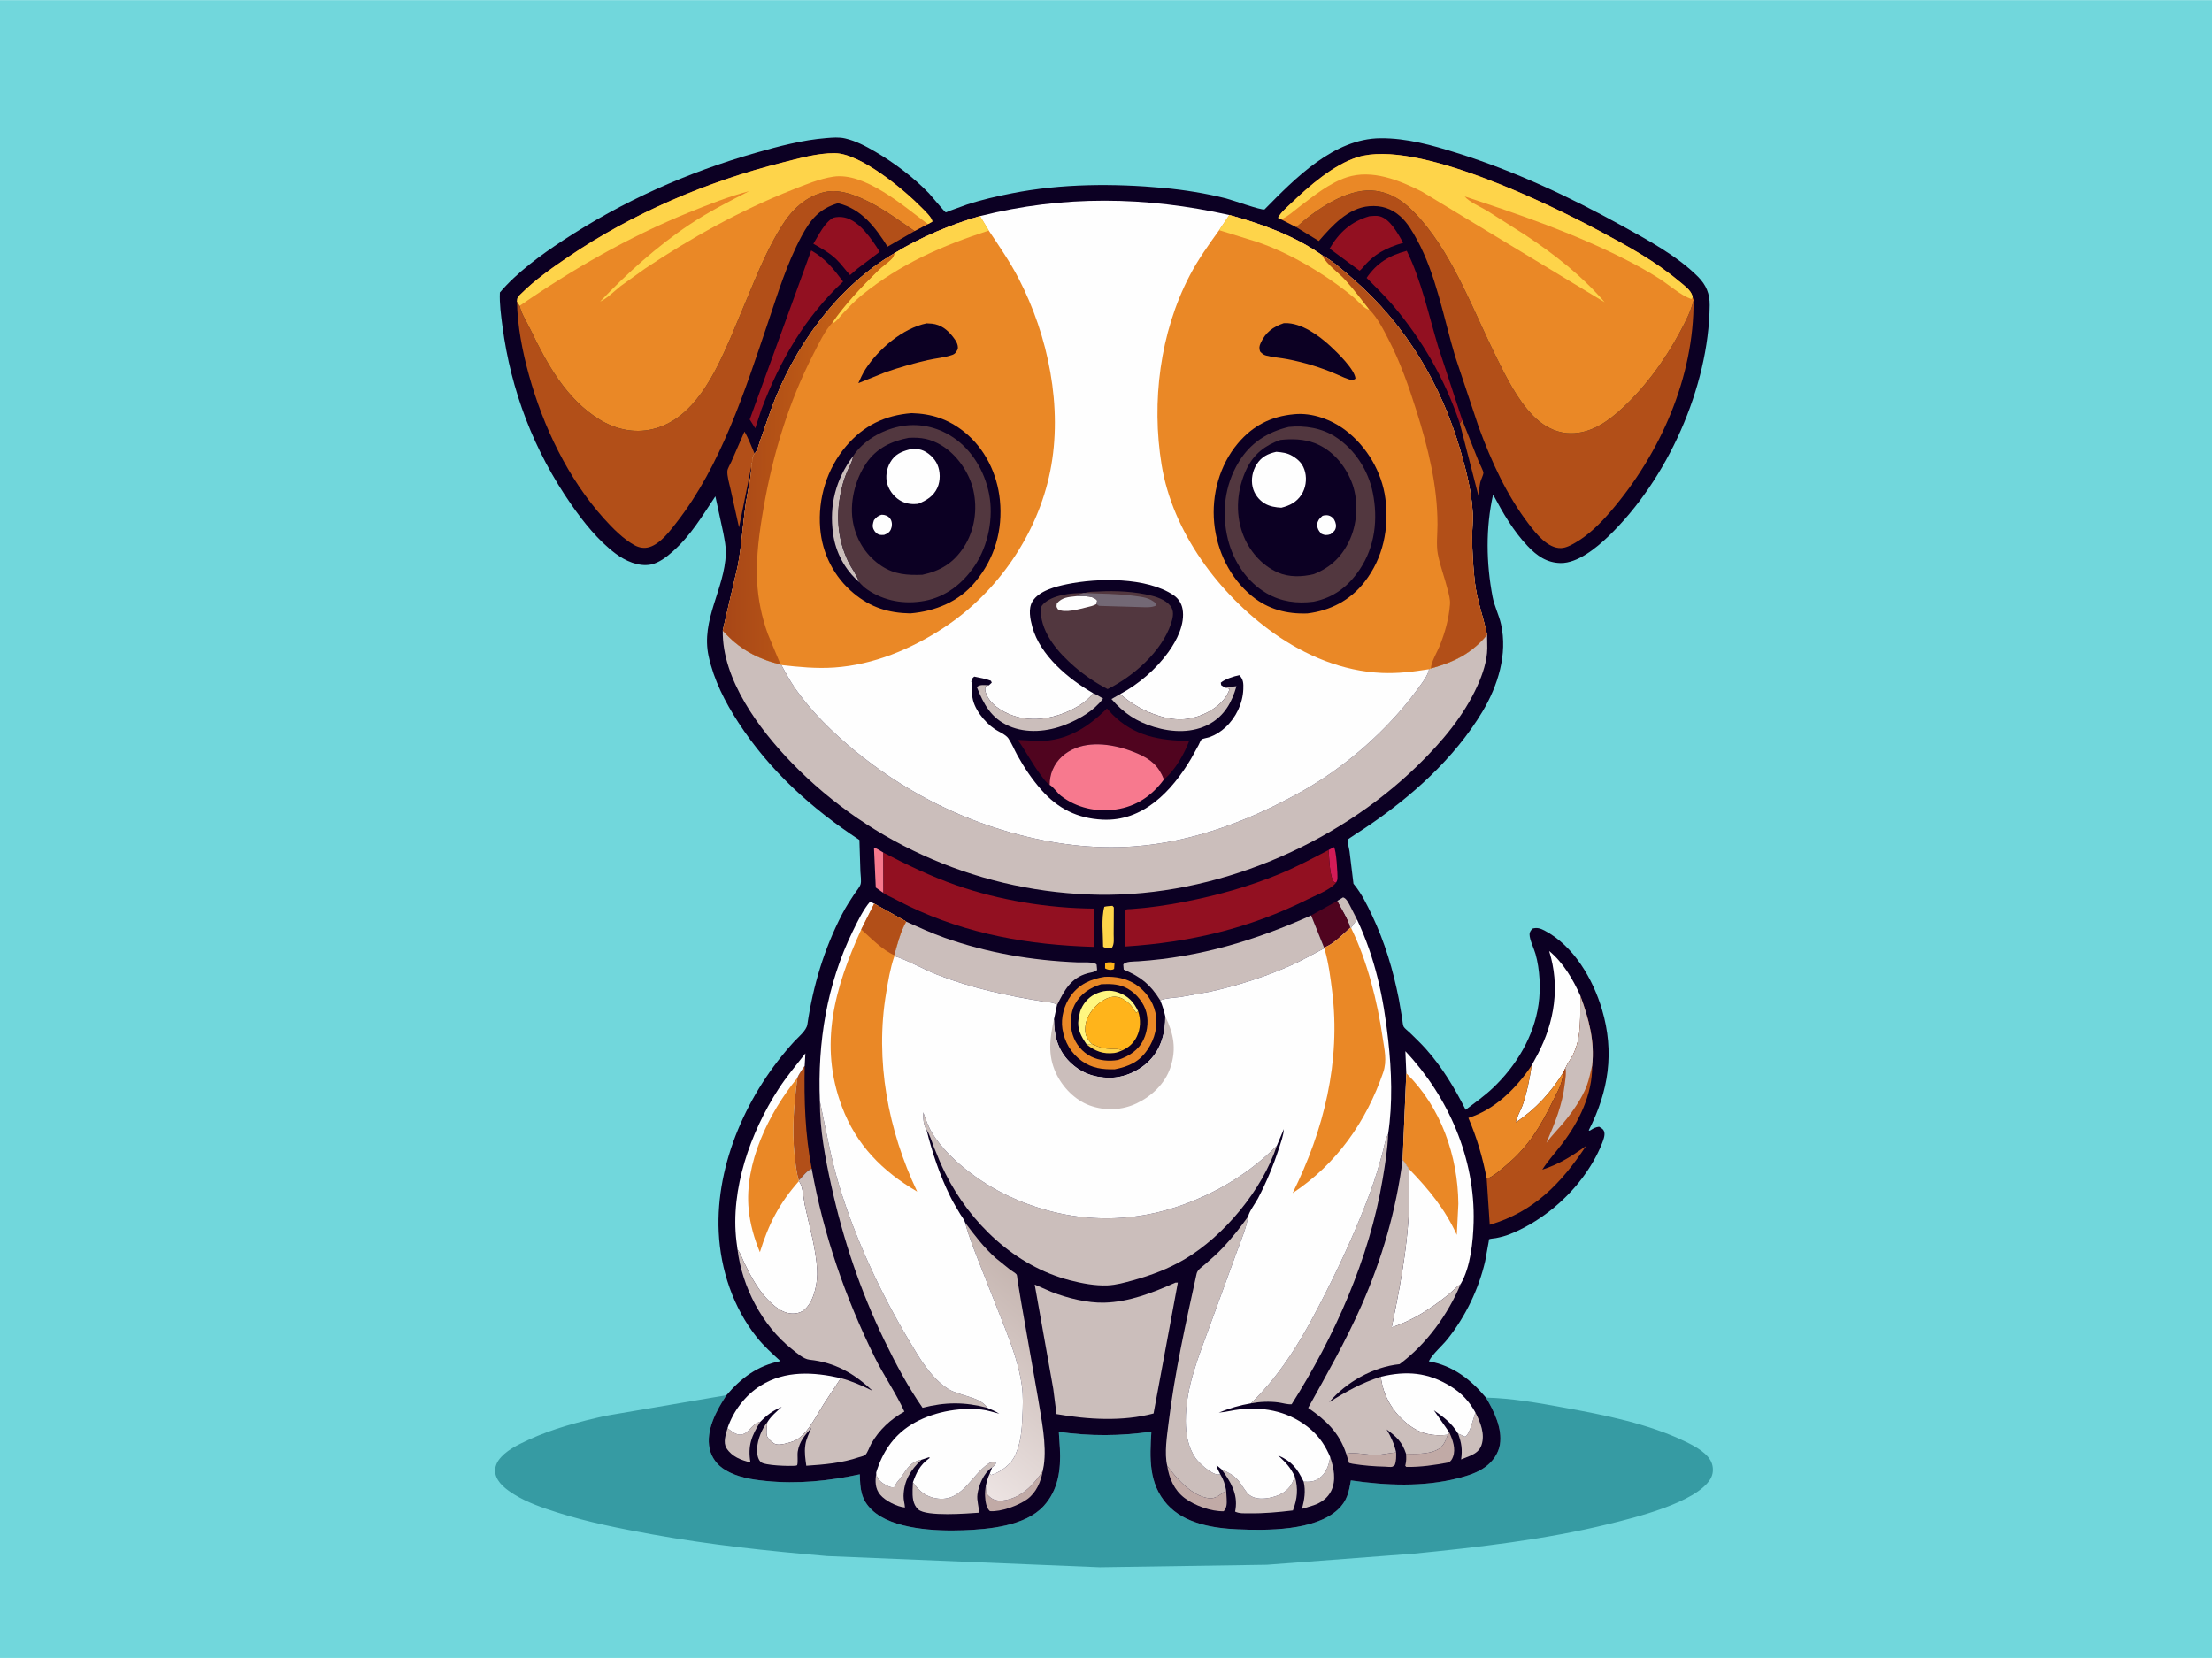 <svg version="1.1" xmlns="http://www.w3.org/2000/svg" style="display: block;" viewBox="0 0 2048 1535" width="1366" height="1024">
<defs>
	<linearGradient id="Gradient1" gradientUnits="userSpaceOnUse" x1="971.917" y1="1204.03" x2="860.636" y2="1336.99">
		<stop class="stop0" offset="0" stop-opacity="1" stop-color="rgb(198,182,177)"/>
		<stop class="stop1" offset="1" stop-opacity="1" stop-color="rgb(236,227,226)"/>
	</linearGradient>
	<linearGradient id="Gradient2" gradientUnits="userSpaceOnUse" x1="808.43" y1="430.393" x2="672.314" y2="429.215">
		<stop class="stop0" offset="0" stop-opacity="1" stop-color="rgb(203,103,21)"/>
		<stop class="stop1" offset="1" stop-opacity="1" stop-color="rgb(168,71,23)"/>
	</linearGradient>
</defs>
<path transform="translate(0,0)" fill="rgb(113,215,220)" d="M -0 -0 L 2048 0 L 2048 1535 L -0 1535 L -0 -0 z"/>
<path transform="translate(0,0)" fill="rgb(54,155,163)" d="M 1375.76 1293.93 C 1399.69 1294.51 1424.32 1298.9 1447.85 1303.18 C 1485.81 1310.1 1526.19 1318.03 1561.09 1334.99 C 1569.36 1339.01 1582.26 1345.85 1585.11 1355.44 C 1586.5 1360.1 1586.08 1365.16 1583.53 1369.37 C 1570.2 1391.28 1513.47 1405.12 1489.08 1411.09 C 1430.65 1425.39 1368.95 1432.51 1309.15 1438.42 L 1173.01 1448.72 L 1018.25 1451.05 L 765.809 1440.67 C 711.676 1436.03 657.358 1430.3 603.869 1420.6 C 574.261 1415.23 544.828 1409.48 516.112 1400.35 C 502.642 1396.07 488.608 1391.31 476.52 1383.88 C 469.285 1379.43 460.271 1373.02 458.602 1364.09 C 457.827 1359.95 459.218 1355.34 461.606 1351.96 C 467.859 1343.1 479.369 1337.66 488.953 1333.21 C 511.763 1322.62 536.512 1316.16 561 1310.74 L 672.601 1291.71 C 663.446 1305.51 653.258 1324.25 657.043 1341.42 C 658.858 1349.65 664.058 1356.42 671.222 1360.8 C 682.716 1367.83 695.826 1369.77 709 1371.12 C 738.425 1374.13 767.302 1371.14 796.084 1364.98 C 796.353 1378.27 797.054 1388.26 807.315 1398.02 C 826.233 1416.01 866.82 1417.73 891.722 1416.8 C 915.744 1415.9 949.125 1412.93 966.196 1394.42 C 979.871 1379.6 982.318 1360.53 981.326 1341.23 L 980.325 1325.65 C 1009.85 1329.74 1036.49 1329.61 1066 1325.45 C 1064.52 1349.66 1063.22 1373.53 1080.62 1392.84 C 1096.61 1410.58 1122.99 1414.9 1145.69 1415.9 C 1172.97 1417.1 1217.54 1417.41 1238.79 1397.5 C 1247.28 1389.55 1248.84 1381.46 1250.71 1370.61 C 1283.18 1375.37 1317.72 1376.83 1349.81 1368.64 C 1358.81 1366.34 1368.08 1363.5 1375.61 1357.86 C 1382.09 1353.01 1387.32 1345.72 1388.68 1337.59 C 1391.18 1322.68 1383.26 1306.31 1375.76 1293.93 z"/>
<path transform="translate(0,0)" fill="rgb(12,0,35)" d="M 672.601 1291.71 C 686.438 1275.54 701.334 1264.46 722.54 1260.14 C 714.905 1253.18 707.175 1246.21 700.716 1238.12 C 678.852 1210.72 667.049 1175.42 665.432 1140.66 C 662.456 1076.66 692.608 1010.82 735.252 964.309 C 739.066 960.149 746.669 954.112 747.5 948.477 C 752.794 912.577 762.959 878.583 779.691 846.304 C 783.065 839.796 787.013 833.654 791.078 827.561 C 792.77 825.025 795.876 821.479 796.761 818.709 C 797.675 815.848 796.744 810.029 796.624 806.93 L 795.698 777.59 C 751.411 748.597 712.544 713.437 683.586 668.812 C 671.301 649.882 660.961 629.716 656.101 607.5 C 648.729 573.801 670.847 545.484 672.048 512.5 C 672.277 506.224 670.794 499.514 669.679 493.341 L 662.341 459.43 C 649.794 478.157 639.826 495.429 622.744 510.625 C 617.238 515.523 609.9 521.19 602.485 522.61 C 591.168 524.776 578.814 519.11 569.986 512.5 C 553.884 500.444 540.27 483.373 528.838 466.922 C 494.424 417.397 473.073 361.81 465.203 301.982 C 463.866 291.816 462.367 280.944 462.833 270.687 C 478.736 252.01 500.865 235.932 521.291 222.48 C 576.439 186.161 636.259 159.501 699.739 141.373 C 720.923 135.323 742.978 129.453 764.983 127.706 C 770.909 127.235 776.658 126.677 782.5 128.034 C 792.518 130.36 801.536 135.167 810.35 140.333 C 828.129 150.754 845.8 164.032 860.121 178.893 C 861.875 180.713 874.718 196.302 875.606 196.484 C 876.02 196.569 878.723 195.281 879.428 195.01 L 895.24 189.282 C 908.805 184.807 923.021 181.614 937.03 178.847 C 982.63 169.84 1031.27 169.629 1077.41 173.91 C 1096.64 175.693 1116.38 178.882 1135.11 183.596 C 1141.08 185.099 1167.47 194.658 1170.77 193.794 C 1199.11 164.995 1234.94 128.191 1278.04 127.866 C 1302.62 127.68 1325.95 134.312 1349.2 141.599 C 1402.12 158.179 1452.73 181.866 1501.19 208.642 C 1525.14 221.877 1552.7 236.651 1572.15 256.151 C 1579.64 263.664 1583.05 271.859 1582.94 282.453 C 1582.11 358.572 1543.72 444.161 1488.89 496.753 C 1478.09 507.109 1460.64 521.431 1444.96 521.205 C 1432.1 521.02 1422.97 514.522 1414.37 505.483 C 1401.01 491.42 1391.49 474.799 1382.39 457.802 C 1375.44 488.544 1375.99 521.395 1381.9 552.385 C 1383.58 561.196 1387.78 569.137 1389.74 577.838 C 1395.98 605.565 1386.81 634.881 1372.57 658.709 C 1346.47 702.369 1306.05 738.299 1264.14 766.316 C 1262.57 767.365 1247.93 776.781 1247.81 777.293 C 1247.33 779.382 1249.13 785.614 1249.46 788.078 L 1253.12 818.144 L 1254 819.22 C 1260.79 827.579 1265.67 837.604 1270.27 847.288 C 1282.15 872.277 1289.74 897.71 1295.1 924.79 L 1298.25 943.075 C 1298.55 944.949 1298.73 948.998 1299.57 950.484 C 1300.54 952.23 1303.69 954.498 1305.23 956.001 C 1310.32 960.983 1315.53 965.933 1320.28 971.25 C 1335.26 988.063 1346.87 1007.42 1356.97 1027.45 C 1365.5 1020.96 1374.48 1014.61 1382.26 1007.22 C 1403.88 986.643 1420.18 959.646 1424.48 929.838 C 1426.6 915.159 1425.68 897.325 1421.66 883.132 C 1420.18 877.915 1416.15 870.066 1416.14 864.857 C 1416.14 862.838 1417.54 861.184 1418.74 859.715 C 1422.83 858.46 1426.1 859.409 1429.89 861.387 C 1456.97 875.53 1474.86 906.318 1483.24 934.654 C 1494.93 974.179 1489.38 1010.2 1470.95 1046.5 L 1471.9 1046.78 L 1472.89 1046.16 C 1475.52 1044.55 1477.37 1043.52 1480.5 1043.15 C 1482.81 1044.45 1484.77 1045.39 1485.39 1048.26 C 1486.08 1051.4 1484.34 1055.76 1483.2 1058.68 C 1478.77 1070.02 1472.06 1081.19 1464.73 1090.92 C 1448.02 1113.12 1423.88 1132.24 1398 1142.58 C 1393.75 1144.28 1389.41 1145.4 1384.92 1146.27 C 1383.62 1146.52 1379.61 1146.76 1378.66 1147.35 C 1378.21 1147.63 1378.52 1148.39 1378.45 1148.92 L 1375.06 1167.58 C 1369.11 1193.47 1356.87 1218.79 1340.32 1239.63 C 1335.01 1246.32 1326.9 1252.84 1322.9 1260.31 C 1345.27 1264.42 1361.5 1276.92 1375.76 1293.93 C 1383.26 1306.31 1391.18 1322.68 1388.68 1337.59 C 1387.32 1345.72 1382.09 1353.01 1375.61 1357.86 C 1368.08 1363.5 1358.81 1366.34 1349.81 1368.64 C 1317.72 1376.83 1283.18 1375.37 1250.71 1370.61 C 1248.84 1381.46 1247.28 1389.55 1238.79 1397.5 C 1217.54 1417.41 1172.97 1417.1 1145.69 1415.9 C 1122.99 1414.9 1096.61 1410.58 1080.62 1392.84 C 1063.22 1373.53 1064.52 1349.66 1066 1325.45 C 1036.49 1329.61 1009.85 1329.74 980.325 1325.65 L 981.326 1341.23 C 982.318 1360.53 979.871 1379.6 966.196 1394.42 C 949.125 1412.93 915.744 1415.9 891.722 1416.8 C 866.82 1417.73 826.233 1416.01 807.315 1398.02 C 797.054 1388.26 796.353 1378.27 796.084 1364.98 C 767.302 1371.14 738.425 1374.13 709 1371.12 C 695.826 1369.77 682.716 1367.83 671.222 1360.8 C 664.058 1356.42 658.858 1349.65 657.043 1341.42 C 653.258 1324.25 663.446 1305.51 672.601 1291.71 z"/>
<path transform="translate(0,0)" fill="rgb(255,180,27)" d="M 1023.18 891.5 L 1024.27 891.165 C 1026.72 890.746 1030.01 890.443 1031.88 892 L 1031.5 896.974 L 1030.25 897.619 C 1027.92 898.283 1025.09 897.71 1023.13 896.5 L 1023.18 891.5 z"/>
<path transform="translate(0,0)" fill="rgb(210,27,87)" d="M 1230.05 786.904 L 1235 784.241 C 1237.22 786.721 1238.55 809.257 1238.28 813.5 C 1238.2 814.854 1237.66 815.949 1237 817.113 L 1235.31 816.773 C 1230.87 812.317 1230.74 793.478 1230.05 786.904 z"/>
<path transform="translate(0,0)" fill="rgb(203,190,187)" d="M 1238.04 834.07 L 1243.5 830.764 C 1246.98 831.783 1249 836.916 1250.73 840.085 L 1256.32 851.131 L 1250.88 858.992 L 1250.02 858.992 C 1248.21 851.077 1241.73 841.462 1238.04 834.07 z"/>
<path transform="translate(0,0)" fill="rgb(247,121,142)" d="M 817.932 826.678 L 810.846 821.655 L 809.18 784.955 C 811.341 784.864 815.79 788.154 817.841 789.305 L 817.932 826.678 z"/>
<path transform="translate(0,0)" fill="rgb(178,79,24)" d="M 1353.83 388.754 L 1369.01 427.081 C 1369.8 429.012 1373.53 436.17 1373.43 437.702 C 1373.25 440.132 1371.18 443.789 1370.55 446.355 C 1369.45 450.887 1369.49 455.935 1369.25 460.579 L 1351.57 391.916 L 1353.83 388.754 z"/>
<path transform="translate(0,0)" fill="rgb(254,212,74)" d="M 1022.45 839.5 C 1024.82 838.852 1027.54 838.831 1030 838.601 L 1031.25 840 L 1031.11 864.978 C 1031.09 869.355 1031.86 873.717 1029.5 877.455 C 1026.56 877.523 1023.82 878.142 1021.32 876.5 C 1021.32 865.327 1019.46 850.103 1022.45 839.5 z"/>
<path transform="translate(0,0)" fill="rgb(193,170,166)" d="M 912.745 1375.57 L 912.992 1382.5 C 914.54 1384.21 916.109 1385.9 918.04 1387.18 C 922.075 1389.86 927.284 1389.69 931.878 1388.71 C 946.757 1385.51 957.455 1374.12 965.408 1361.96 C 963.797 1371.75 959.363 1382.01 951.131 1387.97 C 942.846 1393.98 926.686 1399.89 916.5 1399.07 C 912.966 1395.97 912.299 1389.71 912.04 1385.17 C 911.86 1382.03 912.19 1378.66 912.745 1375.57 z"/>
<path transform="translate(0,0)" fill="rgb(193,170,166)" d="M 1292.63 1344.68 C 1292.66 1348.74 1292.85 1352.47 1291.38 1356.33 C 1290.58 1356.89 1289.9 1357.65 1289 1357.99 C 1287.87 1358.42 1283.9 1357.92 1282.47 1357.89 C 1272.63 1357.68 1262.11 1356.83 1252.42 1355.26 L 1249.05 1354.48 L 1246.38 1345.89 C 1254.75 1344.24 1265.39 1347.15 1274.11 1346.97 C 1280.22 1346.84 1286.48 1345.21 1292.63 1344.68 z"/>
<path transform="translate(0,0)" fill="rgb(203,190,187)" d="M 1366.02 1307.77 C 1370.63 1316.7 1375.13 1327.73 1371.67 1337.87 C 1369.91 1343.03 1366.12 1345.62 1361.37 1347.75 L 1352.77 1351.21 C 1354.12 1342.05 1353.19 1335.84 1349.94 1327.24 L 1356.5 1330.14 C 1360.92 1327.82 1364.09 1313.07 1366.02 1307.77 z"/>
<path transform="translate(0,0)" fill="rgb(203,190,187)" d="M 811.258 1363.24 C 811.297 1364.12 811.365 1364.99 811.591 1365.86 C 812.752 1370.28 816.829 1373.18 820.673 1375.14 C 823.277 1376.47 825.609 1377.59 828.5 1376.68 C 829.144 1374.72 829.734 1373.13 831.134 1371.58 C 838.762 1363.15 840.644 1353.71 853.134 1351.48 C 843.052 1360.98 836.905 1370.74 836.566 1384.98 C 836.477 1388.76 837.638 1392.03 837.849 1395.71 C 830.674 1395.06 819.589 1389.5 814.97 1383.92 C 810.002 1377.91 810.334 1371.5 811.148 1364.18 L 811.258 1363.24 z"/>
<path transform="translate(0,0)" fill="rgb(203,190,187)" d="M 673.586 1322.27 L 675.605 1323.78 C 678.475 1325.86 681.428 1328.18 685.134 1328.22 C 693.264 1328.31 695.861 1317.67 703.919 1316.37 C 695.898 1329.24 692.136 1338.59 694.808 1353.92 C 686.179 1351.9 677.687 1348.65 672.692 1340.85 C 669.223 1335.44 672.008 1327.9 673.586 1322.27 z"/>
<path transform="translate(0,0)" fill="rgb(193,170,166)" d="M 1080.68 1357.1 C 1089.53 1369.01 1103.22 1384.81 1119 1387.1 C 1125.65 1388.06 1130.14 1383.2 1135.25 1379.91 L 1135.73 1387.75 C 1135.89 1391.9 1135.98 1395.94 1133 1399.16 C 1121.41 1399.48 1106.13 1393.97 1096.84 1386.97 C 1087.19 1379.7 1082.45 1368.77 1080.68 1357.1 z"/>
<path transform="translate(0,0)" fill="rgb(193,170,166)" d="M 1341.81 1326.15 C 1344.99 1332.93 1348.1 1341.34 1345.27 1348.81 C 1344.39 1351.11 1343.53 1352.53 1341.5 1353.9 C 1328.63 1356.39 1315.13 1358.37 1302 1358.13 L 1301.04 1357 L 1301.27 1356.12 C 1302.14 1352.51 1302.07 1349.54 1301.8 1345.9 C 1310.28 1346.12 1321.49 1346.43 1329.43 1342.85 C 1336.41 1339.7 1337.93 1334.88 1340.52 1328.34 L 1341.81 1326.15 z"/>
<path transform="translate(0,0)" fill="rgb(203,190,187)" d="M 1231.59 1349.04 C 1234.9 1358.95 1237.33 1370.31 1232.54 1380.23 C 1229.31 1386.9 1223.15 1391.35 1216.22 1393.65 L 1205.46 1396.97 C 1207.68 1388.5 1209.04 1380.47 1207.01 1371.79 C 1212.04 1372.04 1216.75 1371.89 1220.99 1368.92 C 1227.88 1364.1 1230.18 1356.98 1231.59 1349.04 z"/>
<path transform="translate(0,0)" fill="rgb(80,4,31)" d="M 1213.93 847.485 L 1238.04 834.07 C 1241.73 841.462 1248.21 851.077 1250.02 858.992 C 1243.13 865.143 1234.56 874.095 1225.94 877.328 L 1213.93 847.485 z"/>
<path transform="translate(0,0)" fill="rgb(178,79,24)" d="M 695.791 430.946 L 684.227 488.198 L 676.343 452.628 C 675.269 447.827 673.059 440.62 673.468 435.77 C 673.637 433.764 676.244 429.396 677.127 427.375 L 689.268 399.511 C 693.018 405.722 695.65 413.232 698.616 419.885 C 697.122 422.417 696.358 423.79 696.486 426.751 C 696.533 427.832 696.203 428.447 695.666 429.353 L 695.791 430.946 z"/>
<path transform="translate(0,0)" fill="rgb(178,79,24)" d="M 745.025 986.739 C 744.399 1019.04 745.389 1050.18 751.533 1082.04 C 747.769 1083.01 742.451 1089.9 739.608 1092.84 C 737.323 1085.51 736.423 1076.83 735.629 1069.2 C 733.095 1044.85 735.201 1022.13 738.264 997.943 C 739.632 994.221 742.889 990.158 745.025 986.739 z"/>
<path transform="translate(0,0)" fill="rgb(203,190,187)" d="M 1130.97 1360.32 C 1136.06 1362.71 1141 1365.04 1145.02 1369.11 C 1148.77 1372.91 1151.19 1377.89 1154.59 1382 C 1160.99 1389.71 1173.57 1387.9 1181.97 1384.91 C 1188.29 1382.66 1193.82 1378.52 1196.67 1372.34 L 1198.86 1367.14 C 1202.09 1378.34 1201.18 1387.57 1197.06 1398.43 C 1183.38 1400.05 1170.49 1401.28 1156.7 1401.1 C 1152.32 1401.04 1147.53 1401.49 1143.51 1399.5 L 1143.89 1397.47 C 1146.2 1382.76 1139.22 1371.63 1130.97 1360.32 z"/>
<path transform="translate(0,0)" fill="rgb(203,190,187)" d="M 845.234 1372.42 C 850.246 1379.27 855.275 1384.42 863.872 1386.6 C 890.374 1393.35 898.274 1365.78 916.259 1354.31 C 918.489 1354.05 920.288 1353.33 922.262 1354.5 C 921.161 1356.5 920.429 1357.26 918.536 1358.55 L 917.908 1358.96 C 910.748 1363.97 906.104 1375.08 904.968 1383.5 C 904.147 1389.59 906.573 1394.85 906.282 1400.53 C 895.824 1401.25 857.82 1404.34 850.23 1397.54 C 844.922 1392.78 844.778 1385.66 844.923 1379.11 L 845.234 1372.42 z"/>
<path transform="translate(0,0)" fill="rgb(146,16,33)" d="M 771.435 201.5 C 774.944 200.606 778.162 200.506 781.701 201.225 C 795.777 204.084 807.373 221.819 814.508 233.043 L 793.868 248.661 L 787.03 254.562 C 782.64 249.846 778.951 244.446 774.3 239.98 C 768.046 233.976 760.521 229.852 753.043 225.591 C 757.916 217.796 763.202 206.075 771.435 201.5 z"/>
<path transform="translate(0,0)" fill="rgb(146,16,33)" d="M 1267.85 200.085 C 1270.57 199.82 1274.3 199.447 1277 200.048 C 1287.04 202.283 1294.37 216.454 1299.2 224.682 C 1282.98 229.53 1272 235.039 1261.01 248.5 L 1258.85 250.566 L 1231.03 230.062 C 1239.89 214.945 1250.93 205.05 1267.85 200.085 z"/>
<path transform="translate(0,0)" fill="rgb(146,16,33)" d="M 751.042 231.796 C 764.091 239.165 771.755 248.852 780.584 260.584 C 745.41 293.334 721.855 334.167 705.031 378.831 L 699.257 396.436 L 694.137 388.315 L 751.042 231.796 z"/>
<path transform="translate(0,0)" fill="rgb(146,16,33)" d="M 1351.57 391.916 C 1338.08 351.659 1317 314.715 1289.49 282.395 C 1281.99 273.578 1273.41 265.429 1265.29 257.17 C 1274.75 243.304 1286.38 236.386 1302.45 232.135 C 1316.04 259.598 1322.72 291.545 1331.53 320.811 L 1353.83 388.754 L 1351.57 391.916 z"/>
<path transform="translate(0,0)" fill="rgb(254,254,254)" d="M 1418.12 986.316 L 1423.67 976.079 C 1439.42 946.031 1444.45 913.006 1434.3 880.426 C 1447.31 891.027 1456.7 907.15 1463.36 922.279 C 1462.59 940.421 1464.8 958.447 1456.9 975.5 C 1454.76 980.115 1451.39 984.158 1449.37 988.779 L 1447.36 992.944 C 1435.62 1011.82 1421.93 1026.63 1403.52 1039.13 C 1403.19 1036.55 1408.49 1026.57 1409.57 1023.52 C 1413.7 1011.85 1416.3 998.575 1418.12 986.316 z"/>
<path transform="translate(0,0)" fill="rgb(234,136,38)" d="M 1418.12 986.316 C 1416.3 998.575 1413.7 1011.85 1409.57 1023.52 C 1408.49 1026.57 1403.19 1036.55 1403.52 1039.13 C 1421.93 1026.63 1435.62 1011.82 1447.36 992.944 C 1446.52 1003.82 1442.34 1010.01 1437.66 1019.57 C 1426.4 1042.56 1415.67 1060.77 1395.76 1077.73 C 1391.56 1081.31 1381.81 1090.24 1376.46 1091.17 C 1372.77 1071.69 1367.37 1053.2 1359.53 1034.97 C 1384.27 1027.2 1403.96 1007.38 1418.12 986.316 z"/>
<path transform="translate(0,0)" fill="rgb(254,254,254)" d="M 1278.44 1274.61 C 1302.21 1268.95 1321.92 1270.42 1343.25 1283.59 C 1353.11 1289.67 1360.53 1297.58 1366.02 1307.77 C 1364.09 1313.07 1360.92 1327.82 1356.5 1330.14 L 1349.94 1327.24 C 1343.91 1317.32 1336.84 1312.21 1327.58 1305.68 L 1341.81 1326.15 L 1340.52 1328.34 C 1326.61 1329.93 1315.11 1327.65 1303.87 1318.87 C 1289.63 1307.74 1280.55 1292.52 1278.44 1274.61 z"/>
<path transform="translate(0,0)" fill="rgb(254,254,254)" d="M 673.586 1322.27 C 678.858 1306.49 690.049 1291.69 704.213 1282.85 C 727.098 1268.58 753.272 1270.17 778.488 1275.92 L 762.555 1300.09 C 756.07 1310.18 749.229 1324.66 739.316 1331.8 C 735.822 1334.32 731.651 1335.41 727.54 1336.46 C 724.499 1337.23 719.858 1338.12 716.937 1336.54 C 714.881 1335.43 710.769 1331.74 710.104 1329.44 C 709.159 1326.17 710.14 1320.34 710.363 1316.9 C 713.789 1311.17 718.894 1306.98 723.785 1302.55 C 715.459 1306.06 710.294 1309.85 703.919 1316.37 C 695.861 1317.67 693.264 1328.31 685.134 1328.22 C 681.428 1328.18 678.475 1325.86 675.605 1323.78 L 673.586 1322.27 z"/>
<path transform="translate(0,0)" fill="rgb(203,190,187)" d="M 759.098 1019.42 C 764.747 1046.19 769.216 1072.38 777.259 1098.69 C 792.106 1147.27 815.202 1196.76 841.184 1240.4 C 850.922 1256.75 861.448 1275.33 877.758 1285.84 C 887.793 1292.3 905.779 1292.92 913.132 1302 L 913.828 1302.85 L 914.269 1303.44 C 893.289 1297.87 875.08 1297.96 854.169 1303.36 C 840.48 1283.67 829.367 1262.75 818.92 1241.2 C 796.545 1195.04 780.695 1147.76 769.658 1097.7 C 763.95 1071.81 759.052 1046.03 759.098 1019.42 z"/>
<path transform="translate(0,0)" fill="rgb(203,190,187)" d="M 1285.23 1049.76 C 1284.77 1063.95 1282.39 1078.09 1280.06 1092.07 C 1267.84 1165.28 1235.43 1237.69 1195.87 1300.12 C 1191.88 1300.37 1187.6 1298.97 1183.63 1298.41 C 1175.52 1297.28 1166.2 1297.72 1158.18 1299.26 C 1189.33 1269.15 1209.05 1233.27 1228.35 1194.98 C 1243.57 1164.8 1257.61 1133.74 1269.28 1102 C 1273.4 1090.8 1276.73 1079.28 1279.9 1067.77 C 1281.58 1061.67 1282.31 1055.45 1285.23 1049.76 z"/>
<path transform="translate(0,0)" fill="url(#Gradient1)" d="M 893.598 1131.99 C 902.336 1143.6 910.94 1154.98 921.83 1164.69 L 935.286 1175.55 C 936.606 1176.55 940.455 1178.76 941.26 1180.01 C 941.75 1180.77 941.964 1184.46 942.133 1185.51 L 945.507 1205.81 L 960.994 1294.08 C 964.1 1313.45 969.257 1337.24 966.413 1356.72 L 965.408 1361.96 C 957.455 1374.12 946.757 1385.51 931.878 1388.71 C 927.284 1389.69 922.075 1389.86 918.04 1387.18 C 916.109 1385.9 914.54 1384.21 912.992 1382.5 L 912.745 1375.57 C 913.617 1371.5 914.522 1368.06 916.399 1364.3 L 917.537 1365.65 L 919.488 1364.98 C 927.502 1362.07 936.216 1355.49 939.776 1347.57 L 940.339 1346.26 C 945.139 1335.41 946.051 1324.26 946.583 1312.54 C 947.039 1302.5 947.48 1292.17 946.035 1282.2 C 943.463 1264.45 937.191 1246.92 930.76 1230.26 L 907.198 1170.55 C 902.307 1157.99 896.922 1145.04 893.598 1131.99 z"/>
<path transform="translate(0,0)" fill="rgb(203,190,187)" d="M 1155.66 1126.18 L 1155.54 1126.93 C 1153.72 1137.39 1149.02 1148.29 1145.37 1158.27 L 1120.52 1226.36 C 1109.99 1255.69 1097.68 1283.98 1097.82 1315.67 C 1097.88 1327.55 1099.89 1339.69 1106.72 1349.69 C 1110.06 1354.57 1121.25 1364.72 1127.48 1365.15 C 1128.27 1365.21 1129 1365.01 1129.76 1364.85 C 1132.85 1369.85 1134.15 1374.11 1135.25 1379.91 C 1130.14 1383.2 1125.65 1388.06 1119 1387.1 C 1103.22 1384.81 1089.53 1369.01 1080.68 1357.1 C 1077.88 1345.41 1080.47 1329.44 1081.91 1317.53 C 1087.51 1271.27 1097.92 1224.73 1107.88 1179.24 C 1108.68 1175.55 1112.7 1173.11 1115.45 1170.73 C 1121.48 1165.5 1127.37 1160.3 1132.83 1154.47 C 1141.17 1145.56 1148.56 1136.09 1155.66 1126.18 z"/>
<path transform="translate(0,0)" fill="rgb(234,136,38)" d="M 1022.72 904.33 C 1032.74 903.859 1042.8 905.753 1051.31 911.248 C 1060.33 917.072 1067.44 926.795 1069.72 937.335 C 1072.34 949.485 1069.36 961.545 1062.4 971.821 C 1054.71 983.195 1045.07 987.372 1031.96 989.985 C 1020.71 990.17 1011.18 989.031 1001.79 982.402 C 991.618 975.227 985.667 964.811 983.665 952.612 C 981.98 942.34 985.325 930.179 991.443 921.822 C 999.286 911.109 1010.01 906.335 1022.72 904.33 z"/>
<path transform="translate(0,0)" fill="rgb(12,0,35)" d="M 1019.6 911.181 C 1027.27 910.89 1034.01 910.766 1041.2 913.855 C 1049.6 917.462 1057.1 925.584 1060.36 934.071 C 1063.78 943.003 1062.81 953.908 1058.74 962.5 C 1054.01 972.462 1045.15 977.902 1035.1 981.316 C 1026.92 982.698 1017.91 981.958 1010.4 978.278 C 1002.09 974.208 995.853 966.642 993.106 957.821 C 990.446 949.282 990.872 937.815 995.168 929.861 C 1000.49 920.011 1009.2 914.369 1019.6 911.181 z"/>
<path transform="translate(0,0)" fill="rgb(254,212,74)" d="M 1010.97 966.513 L 1014.43 967.992 C 1018.82 970.115 1023.52 970.794 1028.35 971.087 C 1031.99 971.307 1035.73 970.634 1038.84 972.566 C 1036.48 973.573 1034.03 974.582 1031.46 974.885 C 1021.43 976.071 1013.81 973.202 1006.14 966.963 L 1010.97 966.513 z"/>
<path transform="translate(0,0)" fill="rgb(255,246,129)" d="M 1006.14 966.963 C 1001.06 959.681 997.099 952.702 998.581 943.454 L 998.84 942 L 999.972 936.753 C 1002.09 929.95 1007.24 923.619 1013.63 920.496 C 1020.82 916.989 1027.7 916.113 1035.28 918.791 C 1044.51 922.055 1049.67 927.513 1053.72 936.24 L 1052 937.664 C 1051.14 936.565 1050.42 935.581 1049.7 934.379 C 1046.82 929.539 1040.67 924.185 1035 923.059 C 1028.67 921.802 1023.1 924.651 1018.17 928.335 C 1012.1 932.865 1006.15 940.98 1005.1 948.632 C 1004.2 955.205 1004.79 959.317 1009.07 964.504 C 1009.67 965.228 1010.27 965.884 1010.97 966.513 L 1006.14 966.963 z"/>
<path transform="translate(0,0)" fill="rgb(255,180,27)" d="M 1010.97 966.513 C 1010.27 965.884 1009.67 965.228 1009.07 964.504 C 1004.79 959.317 1004.2 955.205 1005.1 948.632 C 1006.15 940.98 1012.1 932.865 1018.17 928.335 C 1023.1 924.651 1028.67 921.802 1035 923.059 C 1040.67 924.185 1046.82 929.539 1049.7 934.379 C 1050.42 935.581 1051.14 936.565 1052 937.664 L 1053.72 936.24 C 1056.35 943.825 1056.05 952.515 1052.49 959.759 C 1049.52 965.805 1045 969.872 1038.84 972.566 C 1035.73 970.634 1031.99 971.307 1028.35 971.087 C 1023.52 970.794 1018.82 970.115 1014.43 967.992 L 1010.97 966.513 z"/>
<path transform="translate(0,0)" fill="rgb(203,190,187)" d="M 838.945 853.225 C 850.652 858.437 862.344 863.852 874.438 868.121 C 914.371 882.218 955.512 889.225 997.773 890.944 C 1001.8 891.108 1013.05 890.175 1015.31 893 L 1015.78 898 C 1013.59 900.051 1009.96 900.27 1007.13 901.038 C 991.076 905.391 985.388 917.152 978.588 930.689 C 977.22 928.096 969.404 927.766 966.348 927.274 C 932.384 921.8 900.469 915.014 868.287 902.582 C 855.051 897.468 842.11 889.694 828.78 885.313 L 828.147 885.114 L 827.904 884.279 C 830.871 873.81 833.61 862.766 838.945 853.225 z"/>
<path transform="translate(0,0)" fill="rgb(203,190,187)" d="M 1213.93 847.485 L 1225.94 877.328 L 1226 877.941 C 1216.16 883.027 1206.45 888.673 1196.35 893.222 C 1172.26 904.077 1145.89 912.501 1120.12 918.138 L 1093 923.006 C 1087.02 923.821 1079.81 923.889 1074.22 926.114 C 1064.91 911.233 1056.37 904.476 1040.4 897.616 L 1040 893 C 1041.64 889.861 1050.17 890.21 1053.94 889.955 C 1110.89 886.098 1162.07 870.676 1213.93 847.485 z"/>
<path transform="translate(0,0)" fill="rgb(178,79,24)" d="M 1463.36 922.279 C 1471.04 943.532 1476.6 963.606 1474.12 986.456 C 1474.44 1013.14 1462.06 1038.35 1446.16 1059.15 C 1440.13 1067.06 1433.28 1074.45 1427.95 1082.86 C 1443.75 1077.75 1455.09 1070.45 1468.44 1060.94 C 1445.41 1095.65 1420.19 1121.9 1379.3 1133.93 L 1376.46 1091.17 C 1381.81 1090.24 1391.56 1081.31 1395.76 1077.73 C 1415.67 1060.77 1426.4 1042.56 1437.66 1019.57 C 1442.34 1010.01 1446.52 1003.82 1447.36 992.944 L 1449.37 988.779 C 1451.39 984.158 1454.76 980.115 1456.9 975.5 C 1464.8 958.447 1462.59 940.421 1463.36 922.279 z"/>
<path transform="translate(0,0)" fill="rgb(203,190,187)" d="M 1463.36 922.279 C 1471.04 943.532 1476.6 963.606 1474.12 986.456 C 1472.51 992.627 1471.36 999.212 1469.13 1005.18 C 1464.83 1016.66 1455.86 1029.47 1448.09 1038.83 C 1442.68 1045.36 1436.77 1051.13 1431.74 1058.01 C 1439.71 1039.5 1446.54 1023.12 1448.87 1002.83 C 1449.38 998.37 1450.33 993.168 1449.37 988.779 C 1451.39 984.158 1454.76 980.115 1456.9 975.5 C 1464.8 958.447 1462.59 940.421 1463.36 922.279 z"/>
<path transform="translate(0,0)" fill="rgb(146,16,33)" d="M 1237 817.113 L 1236.19 818.093 C 1230.93 823.98 1217.53 829.179 1210.41 832.735 C 1156.58 859.616 1101.63 872.383 1041.91 876.265 L 1041.91 851.857 C 1041.91 849.157 1041.4 845 1042.21 842.481 C 1042.53 841.469 1046.06 841.673 1047.27 841.59 C 1063.84 840.453 1079.95 838.095 1096.25 834.943 C 1126.41 829.111 1156.62 820.731 1185 808.965 C 1200.48 802.546 1215.23 794.688 1230.05 786.904 C 1230.74 793.478 1230.87 812.317 1235.31 816.773 L 1237 817.113 z"/>
<path transform="translate(0,0)" fill="rgb(146,16,33)" d="M 817.841 789.305 C 839.846 800.685 861.752 811.263 885.182 819.479 C 925.04 833.455 970.665 840.85 1012.83 841.175 L 1012.92 876.619 C 952.966 874.861 895.594 864.959 841.125 838.751 L 824.755 830.453 C 822.763 829.411 819.536 828.177 817.932 826.678 L 817.841 789.305 z"/>
<path transform="translate(0,0)" fill="rgb(254,254,254)" d="M 682.863 1156.9 L 681.861 1149.36 C 676.005 1101.09 694.791 1048.42 720.715 1008.3 C 728.153 996.792 737.21 986.017 745.666 975.233 L 745.025 986.739 C 742.889 990.158 739.632 994.221 738.264 997.943 C 735.201 1022.13 733.095 1044.85 735.629 1069.2 C 736.423 1076.83 737.323 1085.51 739.608 1092.84 L 739.577 1093.61 C 743.341 1097.03 743.965 1110.1 745.073 1115.33 C 749.285 1135.22 755.446 1155.45 756.58 1175.79 C 757.188 1186.7 754.308 1202.27 746.705 1210.71 C 743.447 1214.33 739.575 1215.96 734.778 1216.12 C 725.766 1216.41 719.014 1211.2 712.778 1205.22 C 702.379 1195.24 695.559 1182.53 689.33 1169.7 C 687.277 1165.48 685.822 1160.57 682.863 1156.9 z"/>
<path transform="translate(0,0)" fill="rgb(234,136,38)" d="M 739.577 1093.61 C 721.459 1114.07 711.616 1133.34 703.555 1159.25 C 698.357 1146.97 694.516 1133.25 693.192 1119.98 C 688.926 1077.22 711.681 1030.32 738.264 997.943 C 735.201 1022.13 733.095 1044.85 735.629 1069.2 C 736.423 1076.83 737.323 1085.51 739.608 1092.84 L 739.577 1093.61 z"/>
<path transform="translate(0,0)" fill="rgb(254,254,254)" d="M 1302.04 993.612 L 1301.18 973.207 C 1341.18 1015.64 1365.96 1072.78 1364.36 1131.68 C 1363.88 1149.35 1361.49 1173.28 1352.39 1188.72 C 1348.14 1191.67 1344.37 1195.94 1340.25 1199.21 C 1324.46 1211.75 1307.85 1222.71 1288.49 1228.89 C 1298.51 1181.08 1307.47 1131.07 1304.37 1082.05 L 1298.66 1073.57 L 1302.04 993.612 z"/>
<path transform="translate(0,0)" fill="rgb(234,136,38)" d="M 1302.04 993.612 C 1334.15 1025.06 1349.84 1070.16 1350.23 1114.58 L 1348.79 1143.29 C 1337.78 1119.14 1322.67 1100.97 1304.37 1082.05 L 1298.66 1073.57 L 1302.04 993.612 z"/>
<path transform="translate(0,0)" fill="rgb(203,190,187)" d="M 1298.66 1073.57 L 1304.37 1082.05 C 1307.47 1131.07 1298.51 1181.08 1288.49 1228.89 C 1307.85 1222.71 1324.46 1211.75 1340.25 1199.21 C 1344.37 1195.94 1348.14 1191.67 1352.39 1188.72 C 1340.59 1217.07 1320.68 1244.51 1295.79 1263.01 C 1271.49 1265.47 1246.3 1279.55 1230.65 1298.18 C 1246.28 1288.33 1260.69 1280.27 1278.44 1274.61 C 1280.55 1292.52 1289.63 1307.74 1303.87 1318.87 C 1315.11 1327.65 1326.61 1329.93 1340.52 1328.34 C 1337.93 1334.88 1336.41 1339.7 1329.43 1342.85 C 1321.49 1346.43 1310.28 1346.12 1301.8 1345.9 C 1298.07 1334.69 1293.01 1330.36 1283.86 1323.42 C 1288.03 1330.67 1290.73 1336.46 1292.63 1344.68 C 1286.48 1345.21 1280.22 1346.84 1274.11 1346.97 C 1265.39 1347.15 1254.75 1344.24 1246.38 1345.89 C 1239.8 1326.04 1227.67 1315.06 1211.18 1303.44 C 1228.47 1272.32 1246.06 1241.49 1260.46 1208.85 C 1279.57 1165.53 1292.62 1120.52 1298.66 1073.57 z"/>
<path transform="translate(0,0)" fill="rgb(203,190,187)" d="M 1088.21 1187.5 L 1090.53 1187.42 L 1068.03 1308.63 C 1039.32 1316.25 1007.06 1314.26 978.163 1309.19 L 975.172 1285.84 L 957.989 1189.29 L 973.668 1196.14 C 988.291 1201.83 1006.67 1206.43 1022.39 1206.03 C 1045.46 1205.44 1067.45 1196.76 1088.21 1187.5 z"/>
<path transform="translate(0,0)" fill="rgb(203,190,187)" d="M 739.608 1092.84 C 742.451 1089.9 747.769 1083.01 751.533 1082.04 C 762.426 1143.05 782.489 1200.99 809.836 1256.56 C 818.247 1273.66 829.548 1289.63 837.321 1306.89 C 824.697 1313.82 813.76 1324.01 806.632 1336.67 C 805.13 1339.34 803.209 1345.12 801.081 1347.1 C 800.237 1347.89 796.752 1348.65 795.409 1349.11 C 779.617 1354.53 763.05 1355.95 746.504 1357.03 C 745.674 1350.8 744.66 1344.77 745.539 1338.5 L 745.696 1337.26 C 746.463 1332.11 749.178 1326.77 751.188 1321.97 C 745.226 1328.73 740.2 1334.44 738.639 1343.67 C 738.018 1347.34 739.042 1353.52 738.049 1356.53 C 738.007 1356.66 736.807 1356.98 736.486 1357.01 C 731.051 1357.51 707.731 1356.94 704.329 1353.56 C 701.072 1350.33 700.764 1344.81 701.022 1340.48 C 701.477 1332.82 705.341 1322.73 710.363 1316.9 C 710.14 1320.34 709.159 1326.17 710.104 1329.44 C 710.769 1331.74 714.881 1335.43 716.937 1336.54 C 719.858 1338.12 724.499 1337.23 727.54 1336.46 C 731.651 1335.41 735.822 1334.32 739.316 1331.8 C 749.229 1324.66 756.07 1310.18 762.555 1300.09 L 778.488 1275.92 C 788.879 1278.72 798.148 1282.82 807.741 1287.61 C 791.027 1271.55 772.78 1261.29 749.5 1258.88 C 743.804 1258.29 737.446 1252.42 732.972 1248.88 C 705.667 1227.31 687.025 1191.24 682.863 1156.9 C 685.822 1160.57 687.277 1165.48 689.33 1169.7 C 695.559 1182.53 702.379 1195.24 712.778 1205.22 C 719.014 1211.2 725.766 1216.41 734.778 1216.12 C 739.575 1215.96 743.447 1214.33 746.705 1210.71 C 754.308 1202.27 757.188 1186.7 756.58 1175.79 C 755.446 1155.45 749.285 1135.22 745.073 1115.33 C 743.965 1110.1 743.341 1097.03 739.577 1093.61 L 739.608 1092.84 z"/>
<path transform="translate(0,0)" fill="rgb(203,190,187)" d="M 857.777 1045.74 C 855.155 1042.38 854.408 1034.02 854.789 1029.77 C 857.276 1036.86 859.569 1043.48 863.589 1049.9 C 878.213 1073.23 907.569 1094.79 932.169 1106.56 C 983.632 1131.2 1039.9 1134.95 1093.8 1115.93 C 1126.78 1104.3 1157.58 1085.66 1182.17 1060.7 C 1168.83 1101.45 1133.37 1144.35 1096.48 1166.01 C 1081.58 1174.75 1065.67 1180.77 1049.05 1185.33 C 1041.4 1187.44 1033.46 1189.69 1025.5 1190.04 C 1013.96 1190.55 1001.55 1188.16 990.4 1185.27 C 939.74 1172.1 898.336 1132.54 875.301 1086.43 C 871.347 1078.51 867.93 1070.32 864.703 1062.08 C 862.665 1056.88 861.023 1051.05 858.121 1046.28 L 857.777 1045.74 z"/>
<path transform="translate(0,0)" fill="rgb(178,79,24)" d="M 481.161 283.012 L 481.367 283.97 C 482.919 290.602 488.021 298.571 491.02 304.804 C 506.266 336.485 523.986 369.182 554.91 388.239 C 569.727 397.37 587.081 401.302 604.224 397.228 C 642.567 388.115 662.19 345.259 676.405 312.698 L 697.835 261.517 C 705.054 244.084 713.542 225.654 723.453 209.625 C 732.98 194.217 746.065 181.42 764.364 177.506 C 773.506 175.551 783.452 177.997 792 181.214 C 812.647 188.983 828.77 201.715 846.775 213.831 L 821.745 228.282 C 810.437 210.358 797.701 193.246 775.83 188.023 C 758.557 193.211 750.514 202.936 742.164 218.513 C 728.43 244.136 720.288 271.084 711.042 298.473 C 689.827 361.313 667.7 430.693 626.409 483.613 C 620.043 491.772 611.541 503.261 601.288 506.43 C 596.522 507.903 591.748 507.047 587.452 504.682 C 577.052 498.959 567.239 488.992 559.288 480.156 C 525.844 442.993 503.022 395.083 489.754 347.204 C 483.652 325.181 479.091 301.882 478.67 278.989 L 481.161 283.012 z"/>
<path transform="translate(0,0)" fill="rgb(178,79,24)" d="M 1200.22 210.27 C 1217.32 194.745 1245.86 174.914 1270.02 176.287 C 1289.77 177.41 1303.5 189.259 1315.92 203.652 C 1346.73 239.377 1364.35 288.252 1385.2 330.257 C 1394.56 349.136 1404.49 369.419 1419.28 384.718 C 1427.69 393.414 1438.77 399.961 1451.01 400.918 C 1469.33 402.348 1484.7 393.013 1498.06 381.386 C 1521.31 361.153 1541.27 333.822 1555.72 306.693 C 1560.59 297.553 1565.61 287.932 1568 277.801 C 1568.49 349.115 1537.33 419.664 1491.33 473.285 C 1481.85 484.333 1471.1 495.177 1458.39 502.447 C 1454.5 504.672 1449.92 507.189 1445.34 507.35 C 1433.07 507.782 1422.32 494.129 1415.58 485.346 C 1394.96 458.451 1380.66 426.88 1369.05 395.213 L 1347.25 329.841 C 1336.7 294.54 1329.7 254.429 1312.03 222 C 1307.89 214.399 1303.19 206.179 1296.69 200.374 C 1288.26 192.853 1279 189.92 1267.79 190.804 C 1248.08 192.358 1233.18 209.073 1221.03 223.023 L 1200.22 210.27 z"/>
<path transform="translate(0,0)" fill="rgb(203,190,187)" d="M 669.179 583.74 C 684.137 600.555 700.856 609.752 722.717 615.197 L 723.39 615.643 C 727.456 622.856 731.366 630.374 736.099 637.163 C 751.186 658.807 770.987 678.198 791.313 694.888 C 834.462 730.319 883.129 756.046 937 771.07 C 973.556 781.265 1011.56 786.349 1049.5 783.61 C 1105.34 779.579 1159.06 758.95 1207.33 731.524 C 1246.36 709.347 1284.67 675.719 1311.33 639.531 C 1315.07 634.455 1320.78 627.35 1322.69 621.381 C 1322.96 620.524 1322.91 620.323 1322.91 619.537 L 1324.94 618.809 C 1346.69 612.612 1362.01 605.238 1376.85 587.655 L 1377.01 600.195 C 1376.84 611.924 1372.76 624.011 1368 634.599 C 1355.23 662.946 1334.71 687.073 1312.62 708.62 C 1236.33 783.016 1124.69 829.893 1017.78 828.342 C 910.674 826.788 807.533 783.078 732.911 706.065 C 702.761 674.949 668.452 628.858 669.179 583.74 z"/>
<path transform="translate(0,0)" fill="rgb(234,136,38)" d="M 1186.1 203.022 L 1183.31 201.5 C 1186.01 196.349 1191.46 191.894 1195.64 187.886 C 1212 172.159 1234.82 152.246 1256.97 145.395 C 1311.28 128.595 1433.64 188.44 1482.52 214.634 C 1507.73 228.139 1532.6 241.825 1554.59 260.262 C 1558.92 263.891 1565.59 268.393 1566.99 274.144 L 1567.12 275.067 L 1568 277.801 C 1565.61 287.932 1560.59 297.553 1555.72 306.693 C 1541.27 333.822 1521.31 361.153 1498.06 381.386 C 1484.7 393.013 1469.33 402.348 1451.01 400.918 C 1438.77 399.961 1427.69 393.414 1419.28 384.718 C 1404.49 369.419 1394.56 349.136 1385.2 330.257 C 1364.35 288.252 1346.73 239.377 1315.92 203.652 C 1303.5 189.259 1289.77 177.41 1270.02 176.287 C 1245.86 174.914 1217.32 194.745 1200.22 210.27 L 1186.1 203.022 z"/>
<path transform="translate(0,0)" fill="rgb(254,212,74)" d="M 1186.1 203.022 L 1183.31 201.5 C 1186.01 196.349 1191.46 191.894 1195.64 187.886 C 1212 172.159 1234.82 152.246 1256.97 145.395 C 1311.28 128.595 1433.64 188.44 1482.52 214.634 C 1507.73 228.139 1532.6 241.825 1554.59 260.262 C 1558.92 263.891 1565.59 268.393 1566.99 274.144 L 1567.12 275.067 L 1565.92 276.771 C 1556.02 273.315 1545.19 263.567 1536.24 257.839 C 1525.95 251.259 1515.12 245.304 1504.23 239.777 C 1457.11 215.851 1406.16 198.188 1356.07 181.767 C 1360.29 186.961 1371.2 191.567 1377 195.088 L 1412.45 217.668 C 1438.97 235.159 1464.94 255.492 1485.68 279.724 L 1316.29 177.176 C 1295.53 166.74 1270.29 156.429 1247 164.005 C 1230.95 169.225 1215.9 181.506 1202.53 191.676 C 1197.87 195.222 1192.74 199.996 1187.41 202.451 L 1186.1 203.022 z"/>
<path transform="translate(0,0)" fill="rgb(234,136,38)" d="M 478.67 278.989 C 478.91 274.982 479.465 274.841 482.328 271.987 C 495.351 259.006 510.563 248.315 525.729 238.014 C 585.461 197.439 654.541 167.906 724.503 150.357 C 739.897 146.495 756.983 141.554 772.906 141.71 C 796.855 141.943 837.137 175.612 853.561 192.421 C 856.15 195.071 863.26 201.644 863.203 205.137 L 859.096 207.399 L 846.775 213.831 C 828.77 201.715 812.647 188.983 792 181.214 C 783.452 177.997 773.506 175.551 764.364 177.506 C 746.065 181.42 732.98 194.217 723.453 209.625 C 713.542 225.654 705.054 244.084 697.835 261.517 L 676.405 312.698 C 662.19 345.259 642.567 388.115 604.224 397.228 C 587.081 401.302 569.727 397.37 554.91 388.239 C 523.986 369.182 506.266 336.485 491.02 304.804 C 488.021 298.571 482.919 290.602 481.367 283.97 L 481.161 283.012 L 478.67 278.989 z"/>
<path transform="translate(0,0)" fill="rgb(254,212,74)" d="M 478.67 278.989 C 478.91 274.982 479.465 274.841 482.328 271.987 C 495.351 259.006 510.563 248.315 525.729 238.014 C 585.461 197.439 654.541 167.906 724.503 150.357 C 739.897 146.495 756.983 141.554 772.906 141.71 C 796.855 141.943 837.137 175.612 853.561 192.421 C 856.15 195.071 863.26 201.644 863.203 205.137 L 859.096 207.399 C 836.806 190.851 800.761 159.005 771.5 163.461 C 758.526 165.436 745.8 170.813 733.642 175.605 C 686.342 194.248 639.399 220.301 597.213 248.582 L 574.584 264.777 C 569.005 269.184 561.999 276.31 555.61 279.122 C 580.593 252.951 608.499 227.684 638.661 207.638 C 656.134 196.025 674.939 186.367 693.617 176.87 C 674.686 181.82 655.832 189.301 637.714 196.642 C 582.508 219.01 530.103 249.163 481.161 283.012 L 478.67 278.989 z"/>
<path transform="translate(0,0)" fill="rgb(254,254,254)" d="M 759.098 1019.42 C 756.878 965.242 765.505 911.279 789.456 862.281 C 793.867 853.257 798.998 842.471 805.5 834.82 L 809.374 836.582 L 838.914 853.076 L 838.945 853.225 C 833.61 862.766 830.871 873.81 827.904 884.279 L 828.147 885.114 L 828.78 885.313 C 842.11 889.694 855.051 897.468 868.287 902.582 C 900.469 915.014 932.384 921.8 966.348 927.274 C 969.404 927.766 977.22 928.096 978.588 930.689 L 975.85 943.683 C 975.986 958.682 979.186 971.9 990.102 982.847 C 1000.41 993.179 1012.99 997.845 1027.5 997.797 C 1041.15 997.752 1055.06 991.418 1064.5 981.637 C 1075.14 970.613 1078.99 955.94 1078.88 940.981 C 1077.73 935.766 1076.24 931.06 1074.22 926.114 C 1079.81 923.889 1087.02 923.821 1093 923.006 L 1120.12 918.138 C 1145.89 912.501 1172.26 904.077 1196.35 893.222 C 1206.45 888.673 1216.16 883.027 1226 877.941 L 1225.94 877.328 C 1234.56 874.095 1243.13 865.143 1250.02 858.992 L 1250.88 858.992 L 1256.32 851.131 C 1273.37 887.222 1281 923.637 1285.31 963.084 C 1288.42 991.568 1289.5 1021.36 1285.23 1049.76 C 1282.31 1055.45 1281.58 1061.67 1279.9 1067.77 C 1276.73 1079.28 1273.4 1090.8 1269.28 1102 C 1257.61 1133.74 1243.57 1164.8 1228.35 1194.98 C 1209.05 1233.27 1189.33 1269.15 1158.18 1299.26 C 1147.74 1300.98 1138.3 1303.88 1128.47 1307.81 C 1135.1 1307.35 1141.54 1305.51 1148.15 1304.79 C 1172.14 1302.16 1195.33 1307.48 1213.82 1323.58 C 1222 1330.7 1227.42 1339.12 1231.59 1349.04 C 1230.18 1356.98 1227.88 1364.1 1220.99 1368.92 C 1216.75 1371.89 1212.04 1372.04 1207.01 1371.79 C 1200.96 1359.32 1196.11 1353.04 1183.35 1347.44 C 1190.46 1354.24 1194.63 1358.15 1198.86 1367.14 L 1196.67 1372.34 C 1193.82 1378.52 1188.29 1382.66 1181.97 1384.91 C 1173.57 1387.9 1160.99 1389.71 1154.59 1382 C 1151.19 1377.89 1148.77 1372.91 1145.02 1369.11 C 1141 1365.04 1136.06 1362.71 1130.97 1360.32 L 1126.24 1356.4 C 1126.86 1359.55 1128.28 1362.05 1129.76 1364.85 C 1129 1365.01 1128.27 1365.21 1127.48 1365.15 C 1121.25 1364.72 1110.06 1354.57 1106.72 1349.69 C 1099.89 1339.69 1097.88 1327.55 1097.82 1315.67 C 1097.68 1283.98 1109.99 1255.69 1120.52 1226.36 L 1145.37 1158.27 C 1149.02 1148.29 1153.72 1137.39 1155.54 1126.93 L 1155.66 1126.18 C 1156.46 1121.73 1162.47 1113.77 1164.74 1109.45 C 1172.49 1094.65 1178.89 1079.31 1184.03 1063.42 C 1185.88 1057.67 1188.33 1051.34 1188.67 1045.28 L 1182.17 1060.7 C 1157.58 1085.66 1126.78 1104.3 1093.8 1115.93 C 1039.9 1134.95 983.632 1131.2 932.169 1106.56 C 907.569 1094.79 878.213 1073.23 863.589 1049.9 C 859.569 1043.48 857.276 1036.86 854.789 1029.77 C 854.408 1034.02 855.155 1042.38 857.777 1045.74 C 863.021 1066.9 869.996 1087.8 879.637 1107.39 C 882.461 1113.13 885.731 1118.59 889.031 1124.06 C 890.404 1126.34 892.942 1129.46 893.598 1131.99 C 896.922 1145.04 902.307 1157.99 907.198 1170.55 L 930.76 1230.26 C 937.191 1246.92 943.463 1264.45 946.035 1282.2 C 947.48 1292.17 947.039 1302.5 946.583 1312.54 C 946.051 1324.26 945.139 1335.41 940.339 1346.26 L 939.776 1347.57 C 936.216 1355.49 927.502 1362.07 919.488 1364.98 L 917.537 1365.65 L 916.399 1364.3 L 918.536 1358.55 C 920.429 1357.26 921.161 1356.5 922.262 1354.5 C 920.288 1353.33 918.489 1354.05 916.259 1354.31 C 898.274 1365.78 890.374 1393.35 863.872 1386.6 C 855.275 1384.42 850.246 1379.27 845.234 1372.42 C 848.449 1363.25 851.93 1356.22 859.976 1350.42 L 860.964 1349.71 L 860 1349.2 L 853.134 1351.48 C 840.644 1353.71 838.762 1363.15 831.134 1371.58 C 829.734 1373.13 829.144 1374.72 828.5 1376.68 C 825.609 1377.59 823.277 1376.47 820.673 1375.14 C 816.829 1373.18 812.752 1370.28 811.591 1365.86 C 811.365 1364.99 811.297 1364.12 811.258 1363.24 C 816.929 1344.75 826.862 1329.48 843.5 1319.12 C 861.967 1307.62 887.049 1302.68 908.75 1305.01 C 914.228 1305.59 919.808 1307.56 925.199 1308.81 C 921.635 1306.68 918.084 1305.04 914.269 1303.44 L 913.828 1302.85 L 913.132 1302 C 905.779 1292.92 887.793 1292.3 877.758 1285.84 C 861.448 1275.33 850.922 1256.75 841.184 1240.4 C 815.202 1196.76 792.106 1147.27 777.259 1098.69 C 769.216 1072.38 764.747 1046.19 759.098 1019.42 z"/>
<path transform="translate(0,0)" fill="rgb(203,190,187)" d="M 1078.88 940.981 C 1086.66 957.044 1089.42 971.265 1083.55 988.544 C 1078.53 1003.34 1066.27 1014.94 1052.32 1021.55 C 1038.76 1027.98 1023.14 1028.6 1009.03 1023.5 C 995.355 1018.56 983.729 1006.57 977.657 993.479 C 969.847 976.645 971.991 961.119 975.85 943.683 C 975.986 958.682 979.186 971.9 990.102 982.847 C 1000.41 993.179 1012.99 997.845 1027.5 997.797 C 1041.15 997.752 1055.06 991.418 1064.5 981.637 C 1075.14 970.613 1078.99 955.94 1078.88 940.981 z"/>
<path transform="translate(0,0)" fill="rgb(234,136,38)" d="M 1250.02 858.992 L 1250.88 858.992 C 1265.93 889.882 1275.18 926.577 1280.12 960.5 C 1281.77 971.872 1284.48 981.747 1280.61 992.968 C 1264.87 1038.65 1237.22 1077.86 1196.79 1104.59 C 1225.74 1046.47 1241.5 982.587 1233.36 917.5 C 1231.81 905.073 1230.1 891.678 1226.65 879.632 L 1226 877.941 L 1225.94 877.328 C 1234.56 874.095 1243.13 865.143 1250.02 858.992 z"/>
<path transform="translate(0,0)" fill="rgb(234,136,38)" d="M 809.374 836.582 L 838.914 853.076 L 838.945 853.225 C 833.61 862.766 830.871 873.81 827.904 884.279 L 828.147 885.114 L 827.84 885.875 C 824.213 896.532 822.308 908.238 820.448 919.307 C 809.944 981.79 822.219 1046.44 849.171 1103.2 C 816.886 1084.33 792.872 1060.05 779.518 1024.59 C 757.808 966.948 772.95 914.164 797.392 860.445 L 809.374 836.582 z"/>
<path transform="translate(0,0)" fill="rgb(178,79,24)" d="M 809.374 836.582 L 838.914 853.076 L 838.945 853.225 C 833.61 862.766 830.871 873.81 827.904 884.279 C 816.843 879.422 806.299 868.398 797.392 860.445 L 809.374 836.582 z"/>
<path transform="translate(0,0)" fill="rgb(254,254,254)" d="M 907.355 199.97 C 984.296 180.555 1061.01 181.651 1138.18 198.976 C 1167.86 207.097 1198.78 218.26 1224.07 236.22 C 1234.76 242.094 1243.91 250.528 1253.07 258.5 C 1301.65 300.809 1334.26 355.681 1352.19 417.287 C 1357.62 435.973 1362.6 455.725 1363.55 475.204 C 1363.91 482.52 1362.97 489.9 1363 497.232 C 1363.04 510.801 1363.86 524.445 1365.35 537.932 C 1367.29 555.381 1373.25 570.721 1376.85 587.655 C 1362.01 605.238 1346.69 612.612 1324.94 618.809 L 1322.91 619.537 C 1322.91 620.323 1322.96 620.524 1322.69 621.381 C 1320.78 627.35 1315.07 634.455 1311.33 639.531 C 1284.67 675.719 1246.36 709.347 1207.33 731.524 C 1159.06 758.95 1105.34 779.579 1049.5 783.61 C 1011.56 786.349 973.556 781.265 937 771.07 C 883.129 756.046 834.462 730.319 791.313 694.888 C 770.987 678.198 751.186 658.807 736.099 637.163 C 731.366 630.374 727.456 622.856 723.39 615.643 L 722.717 615.197 C 700.856 609.752 684.137 600.555 669.179 583.74 L 683.051 524.04 C 686.661 505.095 687.701 485.557 690.481 466.449 C 692.178 454.779 695.407 442.658 695.791 430.946 L 695.666 429.353 C 696.203 428.447 696.533 427.832 696.486 426.751 C 696.358 423.79 697.122 422.417 698.616 419.885 C 701.364 417.213 702.427 411.948 703.673 408.363 L 713.84 379.306 C 734.637 321.732 774.821 265.523 828.267 234.297 C 853.084 219.178 879.481 208.147 907.355 199.97 z"/>
<path transform="translate(0,0)" fill="rgb(12,0,35)" d="M 1012.17 641.736 C 989.38 628.758 962.908 606.653 955.802 580.406 C 953.811 573.05 951.778 563.558 955.935 556.679 C 961.867 546.86 977.625 542.883 987.971 540.768 C 1016.48 534.941 1061.51 534.113 1086.54 550.951 C 1090.9 553.883 1093.89 558.421 1094.85 563.62 C 1097.42 577.506 1089.6 592.772 1081.77 603.651 C 1070.4 619.464 1054.21 633.441 1037.1 642.562 C 1048.15 652.002 1059.59 658.626 1073.53 662.9 C 1089.8 667.89 1103.89 666.98 1118.88 658.943 C 1127.24 654.461 1135.67 647.037 1138.49 637.699 L 1134 636.5 L 1130.65 634.287 L 1130.29 632 C 1134.15 628.68 1142.51 625.974 1147.5 625.058 C 1151.28 629.051 1151.33 632.681 1151.14 638.023 C 1150.67 651.191 1144.29 664.383 1134.66 673.269 C 1130.31 677.282 1125.68 680.255 1120.13 682.335 C 1118.68 682.877 1113.33 683.801 1112.49 684.543 C 1111.66 685.27 1110.32 688.626 1109.73 689.734 L 1102.66 702.561 C 1084.87 732.395 1058.31 760.737 1020.61 758.809 C 997.683 757.637 979.637 748.784 964.368 731.5 C 955.723 721.713 948.236 710.639 941.934 699.22 C 939.118 694.118 936.809 688.228 933.542 683.456 C 931.231 680.078 924.465 677.286 921.015 674.974 C 911.578 668.65 900.718 655.34 900.131 643.495 L 900.151 643.299 C 899.767 640.092 899.43 637.373 900.097 634.171 C 900.345 632.981 899.699 632.114 899.255 631 C 899.912 628.423 899.854 628.138 902 626.351 C 907.149 627.441 912.612 628.273 917.5 630.244 L 918.215 632 L 915.63 634.366 L 912.439 635.5 C 911.446 638.987 912.729 641.917 914.374 645.041 C 919.291 654.375 931.936 661.093 941.783 663.672 C 960.844 668.665 981.335 663.736 998.01 653.864 C 1003.44 650.652 1008.3 646.733 1012.17 641.736 z"/>
<path transform="translate(0,0)" fill="rgb(203,190,187)" d="M 904.4 636.067 C 907.317 633.306 911.678 634.366 915.63 634.366 L 912.439 635.5 C 911.446 638.987 912.729 641.917 914.374 645.041 C 919.291 654.375 931.936 661.093 941.783 663.672 C 960.844 668.665 981.335 663.736 998.01 653.864 C 1003.44 650.652 1008.3 646.733 1012.17 641.736 C 1015.34 642.989 1018.34 645 1021.29 646.701 C 1012.72 658.122 999.475 665.634 986.425 670.864 C 970.209 677.362 950.525 679.295 934.185 672.122 C 917.51 664.801 910.824 652.007 904.4 636.067 z"/>
<path transform="translate(0,0)" fill="rgb(203,190,187)" d="M 1134 636.5 L 1144.8 635.235 C 1140.64 649.909 1133.82 662.447 1120 670.12 C 1104.27 678.855 1085.5 678.092 1068.69 673.043 C 1052.3 668.12 1040.12 659.971 1029.06 647.131 L 1037.1 642.562 C 1048.15 652.002 1059.59 658.626 1073.53 662.9 C 1089.8 667.89 1103.89 666.98 1118.88 658.943 C 1127.24 654.461 1135.67 647.037 1138.49 637.699 L 1134 636.5 z"/>
<path transform="translate(0,0)" fill="rgb(80,4,31)" d="M 971.849 726.612 C 968.553 724.557 965.901 720.534 963.56 717.446 C 955.714 707.096 949.874 695.478 942.289 684.952 L 962.22 685.963 C 987.564 685.992 1007.6 673.2 1024.86 655.824 L 1029.78 661.215 C 1049.71 681.468 1073.84 685.651 1101.03 685.908 C 1096.42 698.038 1087.86 713.284 1077.66 721.598 C 1072.67 708.929 1065.4 702.854 1053.04 697.518 C 1036.16 690.234 1013.73 685.54 996.063 692.5 C 986.453 696.287 978.673 702.989 974.589 712.603 C 972.682 717.093 971.881 721.761 971.849 726.612 z"/>
<path transform="translate(0,0)" fill="rgb(247,121,142)" d="M 971.849 726.612 C 971.881 721.761 972.682 717.093 974.589 712.603 C 978.673 702.989 986.453 696.287 996.063 692.5 C 1013.73 685.54 1036.16 690.234 1053.04 697.518 C 1065.4 702.854 1072.67 708.929 1077.66 721.598 C 1066.51 736.763 1051.94 746.663 1033.16 749.383 C 1015.14 751.993 996.892 747.98 982.374 736.842 C 978.974 734.234 975.162 728.332 971.849 726.612 z"/>
<path transform="translate(0,0)" fill="rgb(82,55,63)" d="M 1004.24 548.979 C 1008 547.529 1012.86 547.786 1016.9 547.558 C 1033.12 546.643 1050.75 547.511 1066.54 551.513 C 1072.94 553.133 1081.63 556.559 1084.87 562.851 C 1087.13 567.255 1085.61 573.014 1084.15 577.406 C 1075.55 603.207 1049.25 626.226 1025.49 637.928 C 1015.01 632.565 1004.05 625.142 995.129 617.415 C 979.94 604.266 964.621 587.056 963.487 566.125 C 963.318 563.013 963.718 561.389 965.925 559.172 C 974.431 550.633 991.677 548.896 1003.18 548.976 L 1004.24 548.979 z"/>
<path transform="translate(0,0)" fill="rgb(254,254,254)" d="M 996.002 551.952 C 1001.27 552.06 1010.95 551.106 1014.79 554.915 L 1015.8 556 L 1015.07 559.15 C 1012.39 560.802 1009.37 561.427 1006.34 562.13 C 999.435 563.732 985.778 567.937 979.5 564.002 C 977.756 561.576 978.144 561.386 978.528 558.55 C 983.241 553.037 989.054 552.677 996.002 551.952 z"/>
<path transform="translate(0,0)" fill="rgb(115,104,117)" d="M 1004.24 548.979 C 1019.49 549.688 1034.95 549.501 1050.08 551.612 C 1058.05 552.723 1064.33 553.127 1070.5 558.842 L 1070.48 560.5 C 1065.91 562.876 1059.02 562.029 1053.93 561.931 L 1017.5 560.854 L 1015.07 559.15 L 1015.8 556 L 1014.79 554.915 C 1010.95 551.106 1001.27 552.06 996.002 551.952 C 998.149 550.242 1000.58 549.727 1003.18 548.976 L 1004.24 548.979 z"/>
<path transform="translate(0,0)" fill="rgb(234,136,38)" d="M 828.267 234.297 C 853.084 219.178 879.481 208.147 907.355 199.97 L 915.432 213.332 C 925.129 227.868 935.07 242.214 943.125 257.75 C 970.603 310.75 984.234 377.124 972.349 436.159 C 960.58 494.618 923.607 548.41 873.716 581.149 C 843.564 600.936 808.724 615.469 772.421 617.949 C 755.883 619.078 739.806 617.511 723.39 615.643 L 722.717 615.197 C 700.856 609.752 684.137 600.555 669.179 583.74 L 683.051 524.04 C 686.661 505.095 687.701 485.557 690.481 466.449 C 692.178 454.779 695.407 442.658 695.791 430.946 L 695.666 429.353 C 696.203 428.447 696.533 427.832 696.486 426.751 C 696.358 423.79 697.122 422.417 698.616 419.885 C 701.364 417.213 702.427 411.948 703.673 408.363 L 713.84 379.306 C 734.637 321.732 774.821 265.523 828.267 234.297 z"/>
<path transform="translate(0,0)" fill="rgb(254,212,74)" d="M 828.267 234.297 C 853.084 219.178 879.481 208.147 907.355 199.97 L 915.432 213.332 C 872.141 227.513 833.962 244.031 798.219 272.9 C 791.746 278.129 785.77 284.359 780.068 290.416 C 777.434 293.215 774.642 297.36 771.325 299.174 L 770.582 298.634 C 782.742 281.043 797.848 265.235 813.068 250.291 C 817.028 246.404 822.513 243.001 826.039 239.024 C 827.191 237.724 827.832 235.947 828.267 234.297 z"/>
<path transform="translate(0,0)" fill="rgb(12,0,35)" d="M 857.892 299.257 L 862.795 299.548 C 871.199 300.467 877.211 305.24 882.276 311.753 C 884.841 315.05 887.345 318.635 886.791 323 C 885.374 325.606 884.672 327.417 881.636 328.5 C 874.77 330.949 866.132 331.658 858.901 333.296 C 845.786 336.266 832.958 340.022 820.231 344.35 L 794.707 354.626 C 796.685 350.284 798.666 345.761 801.263 341.749 C 813.448 322.919 835.735 303.881 857.892 299.257 z"/>
<path transform="translate(0,0)" fill="url(#Gradient2)" d="M 698.616 419.885 C 701.364 417.213 702.427 411.948 703.673 408.363 L 713.84 379.306 C 734.637 321.732 774.821 265.523 828.267 234.297 C 827.832 235.947 827.191 237.724 826.039 239.024 C 822.513 243.001 817.028 246.404 813.068 250.291 C 797.848 265.235 782.742 281.043 770.582 298.634 C 763.353 306.536 757.843 318.466 752.918 328.044 C 730.098 372.433 715.604 420.439 707.058 469.5 C 703.074 492.374 699.943 514.482 700.976 537.775 C 701.707 554.276 705.254 571.322 710.894 586.859 L 722.717 615.197 C 700.856 609.752 684.137 600.555 669.179 583.74 L 683.051 524.04 C 686.661 505.095 687.701 485.557 690.481 466.449 C 692.178 454.779 695.407 442.658 695.791 430.946 L 695.666 429.353 C 696.203 428.447 696.533 427.832 696.486 426.751 C 696.358 423.79 697.122 422.417 698.616 419.885 z"/>
<path transform="translate(0,0)" fill="rgb(12,0,35)" d="M 844.024 382.412 C 862.722 382.959 878.059 387.987 892.842 399.833 C 911.963 415.157 923.335 438.702 925.757 462.835 C 928.567 490.835 920.981 516.937 902.939 538.686 C 887.701 557.054 866.044 565.79 842.82 567.821 C 822.56 567.402 806.32 562.42 790.484 549.28 C 772.228 534.132 761.262 512.57 759.369 489 C 757.156 461.442 765.531 433.956 783.464 412.859 C 799.534 393.955 819.407 384.341 844.024 382.412 z"/>
<path transform="translate(0,0)" fill="rgb(203,190,187)" d="M 789.853 422.243 L 789.627 423.681 C 788.947 427.527 786.492 431.693 784.897 435.308 C 782.655 440.391 780.879 445.643 779.55 451.037 C 773.798 474.389 774.744 497.534 785.177 519.506 C 788.144 525.753 793.399 532.441 795.455 538.824 C 782.149 527.189 773.732 511.527 771.295 494.041 C 767.603 467.551 773.825 443.498 789.853 422.243 z"/>
<path transform="translate(0,0)" fill="rgb(82,55,63)" d="M 789.853 422.243 C 798.992 408.025 816.029 398.365 832.254 394.909 C 849.693 391.196 867.155 394.799 881.966 404.526 C 899.994 416.366 911.597 436.288 915.737 457.154 C 920.07 478.997 915.004 504.951 902.599 523.473 C 891.514 540.025 875.88 552.509 856.077 556.211 C 837.408 559.702 818.609 556.455 802.896 545.674 C 800.034 543.711 797.756 541.4 795.455 538.824 C 793.399 532.441 788.144 525.753 785.177 519.506 C 774.744 497.534 773.798 474.389 779.55 451.037 C 780.879 445.643 782.655 440.391 784.897 435.308 C 786.492 431.693 788.947 427.527 789.627 423.681 L 789.853 422.243 z"/>
<path transform="translate(0,0)" fill="rgb(12,0,35)" d="M 841.386 405.261 C 852.938 404.691 861.405 406.139 871.5 412.142 C 885.822 420.66 897.421 437.4 901.112 453.497 C 905.233 471.473 902.39 491.08 892.306 506.553 C 882.812 521.122 870.74 528.469 853.982 532.066 C 840.071 532.573 828.223 531.825 816.302 524.007 C 802.475 514.94 793.366 500.91 790.027 484.849 C 786.121 466.066 791.462 444.177 802.24 428.5 C 811.688 414.758 825.481 408.293 841.386 405.261 z"/>
<path transform="translate(0,0)" fill="rgb(254,254,254)" d="M 816.114 476.5 C 817.053 476.534 818.081 476.522 819 476.767 C 821.534 477.443 823.527 478.604 824.754 481 C 826.157 483.739 826.058 487.229 824.83 490 C 823.513 492.973 821.409 494.063 818.5 495.156 C 817.226 495.198 815.745 495.311 814.5 495.025 C 811.784 494.402 810.019 492.415 808.822 490 C 807.395 487.119 808.22 484.367 809.164 481.5 C 811.364 478.866 812.778 477.473 816.114 476.5 z"/>
<path transform="translate(0,0)" fill="rgb(254,254,254)" d="M 841.78 416.098 C 845.227 415.956 849.646 415.413 852.952 416.425 C 859.072 418.297 865.344 424.208 867.859 430 C 870.668 436.466 870.789 444.925 867.946 451.346 C 864.423 459.301 857.73 463.298 849.974 466.408 C 844.946 466.983 839.835 466.473 835.232 464.28 C 828.929 461.276 823.609 454.95 821.611 448.302 C 819.604 441.626 820.787 433.924 824.244 427.963 C 828.424 420.756 834.064 418.218 841.78 416.098 z"/>
<path transform="translate(0,0)" fill="rgb(234,136,38)" d="M 1138.18 198.976 C 1167.86 207.097 1198.78 218.26 1224.07 236.22 C 1234.76 242.094 1243.91 250.528 1253.07 258.5 C 1301.65 300.809 1334.26 355.681 1352.19 417.287 C 1357.62 435.973 1362.6 455.725 1363.55 475.204 C 1363.91 482.52 1362.97 489.9 1363 497.232 C 1363.04 510.801 1363.86 524.445 1365.35 537.932 C 1367.29 555.381 1373.25 570.721 1376.85 587.655 C 1362.01 605.238 1346.69 612.612 1324.94 618.809 L 1322.91 619.537 C 1308.31 621.872 1294.32 623.601 1279.47 622.977 C 1243.29 621.456 1208.57 606.96 1179.31 586.13 C 1128.67 550.094 1085.66 492.685 1075.48 430.249 C 1065.95 371.83 1073.96 307.767 1101.5 255 C 1109.26 240.131 1118.98 226.568 1128.76 212.989 L 1138.18 198.976 z"/>
<path transform="translate(0,0)" fill="rgb(254,212,74)" d="M 1138.18 198.976 C 1167.86 207.097 1198.78 218.26 1224.07 236.22 C 1228.7 245.241 1238.84 251.581 1245.74 259.246 C 1253.56 267.94 1260.69 277.405 1267.91 286.606 C 1263.29 286.201 1257.4 278.617 1253.62 275.468 C 1243.3 266.875 1231.8 258.642 1220.41 251.526 C 1202.51 240.341 1184.09 230.788 1164.08 223.945 L 1128.76 212.989 L 1138.18 198.976 z"/>
<path transform="translate(0,0)" fill="rgb(12,0,35)" d="M 1188.51 299.13 L 1189.66 299.072 C 1204.91 298.629 1221.18 310.593 1231.78 320.389 C 1238.03 326.155 1254.65 342.268 1254.96 350.5 L 1252.5 351.954 C 1247.31 351.092 1242.11 348.371 1237.26 346.316 C 1222.82 340.023 1207.44 335.428 1191.99 332.421 C 1185.5 331.158 1178.61 330.775 1172.25 329.093 C 1169.8 328.443 1168.32 327.136 1166.65 325.296 C 1165.68 322.238 1165.86 320.444 1167.2 317.5 C 1171.65 307.678 1178.57 302.538 1188.51 299.13 z"/>
<path transform="translate(0,0)" fill="rgb(178,79,24)" d="M 1224.07 236.22 C 1234.76 242.094 1243.91 250.528 1253.07 258.5 C 1301.65 300.809 1334.26 355.681 1352.19 417.287 C 1357.62 435.973 1362.6 455.725 1363.55 475.204 C 1363.91 482.52 1362.97 489.9 1363 497.232 C 1363.04 510.801 1363.86 524.445 1365.35 537.932 C 1367.29 555.381 1373.25 570.721 1376.85 587.655 C 1362.01 605.238 1346.69 612.612 1324.94 618.809 C 1324.42 614.034 1330.96 602.849 1332.9 598.009 C 1337.92 585.427 1341.37 573.118 1342.48 559.582 C 1342.88 554.697 1341.37 550.071 1340.2 545.386 C 1337.5 534.579 1333.25 523.578 1331.21 512.728 C 1329.66 504.485 1330.91 494.002 1330.92 485.532 C 1330.95 449.641 1322.19 414.396 1311.48 380.365 C 1304.34 357.703 1296.52 335.298 1285.55 314.164 C 1280.69 304.796 1275.41 294.13 1267.91 286.606 C 1260.69 277.405 1253.56 267.94 1245.74 259.246 C 1238.84 251.581 1228.7 245.241 1224.07 236.22 z"/>
<path transform="translate(0,0)" fill="rgb(12,0,35)" d="M 1198.29 383.404 C 1215.06 381.755 1232.89 388.432 1245.99 398.463 C 1265.56 413.445 1279.49 437.01 1282.67 461.5 C 1286.24 489.04 1280.7 516.476 1263.38 538.684 C 1250.03 555.79 1231.73 565.242 1210.45 567.852 C 1191.55 568.533 1174.16 564.062 1159.29 551.942 C 1138.87 535.298 1126.7 510.178 1124.17 484.121 C 1121.65 458.059 1129.12 430.531 1146.12 410.384 C 1160.06 393.866 1176.88 385.355 1198.29 383.404 z"/>
<path transform="translate(0,0)" fill="rgb(82,55,63)" d="M 1193.22 395.176 C 1207.93 393.623 1223.95 396.226 1236.52 404.392 C 1254.33 415.962 1266.85 435.331 1271.02 456.1 C 1275.94 480.56 1273.08 505.919 1258.99 527 C 1248.43 542.802 1234.79 553.346 1216 556.994 C 1200.82 558.946 1186.12 557.012 1172.76 549.231 C 1154.36 538.521 1142.09 519.871 1136.95 499.464 C 1130.8 475.03 1133.72 449.352 1146.91 427.655 C 1157.66 409.977 1173.33 399.908 1193.22 395.176 z"/>
<path transform="translate(0,0)" fill="rgb(12,0,35)" d="M 1185.41 407.212 C 1196.07 406.047 1207.39 406.31 1217.5 410.268 C 1233.34 416.467 1244.84 430.044 1251.2 445.554 C 1257.77 461.603 1257.11 482.579 1250.22 498.46 C 1243.33 514.352 1232.58 525.099 1216.49 531.436 C 1205.6 534.134 1193.36 534.507 1182.94 529.871 C 1167.74 523.105 1156.16 509.374 1150.52 493.917 C 1143.4 474.378 1145.35 452.486 1154.29 433.873 C 1160.81 420.316 1171.47 412.107 1185.41 407.212 z"/>
<path transform="translate(0,0)" fill="rgb(254,254,254)" d="M 1224.44 477.5 L 1225.74 477.111 C 1229.08 476.518 1231.62 477.155 1234.07 479.5 C 1235.89 481.245 1237.18 485.015 1236.91 487.5 C 1236.53 491.188 1234.58 492.328 1231.94 494.5 C 1228.72 495.563 1226.59 495.601 1223.5 494.185 C 1220.44 490.772 1220.1 490.008 1219.22 485.5 C 1220.59 481.19 1221.06 480.503 1224.44 477.5 z"/>
<path transform="translate(0,0)" fill="rgb(254,254,254)" d="M 1181.64 418.238 C 1187.04 418.654 1191.83 419.226 1196.57 422.058 C 1202.79 425.77 1206.65 429.925 1208.38 437.13 C 1210.02 443.955 1208.86 451.903 1205.02 457.822 C 1200.45 464.861 1194.25 468.01 1186.33 469.969 C 1181.18 469.692 1175.64 468.84 1171.13 466.174 C 1165.49 462.848 1161.26 457.246 1159.77 450.848 C 1158.12 443.742 1159.65 435.794 1163.59 429.709 C 1168.05 422.814 1173.83 419.989 1181.64 418.238 z"/>
</svg>
